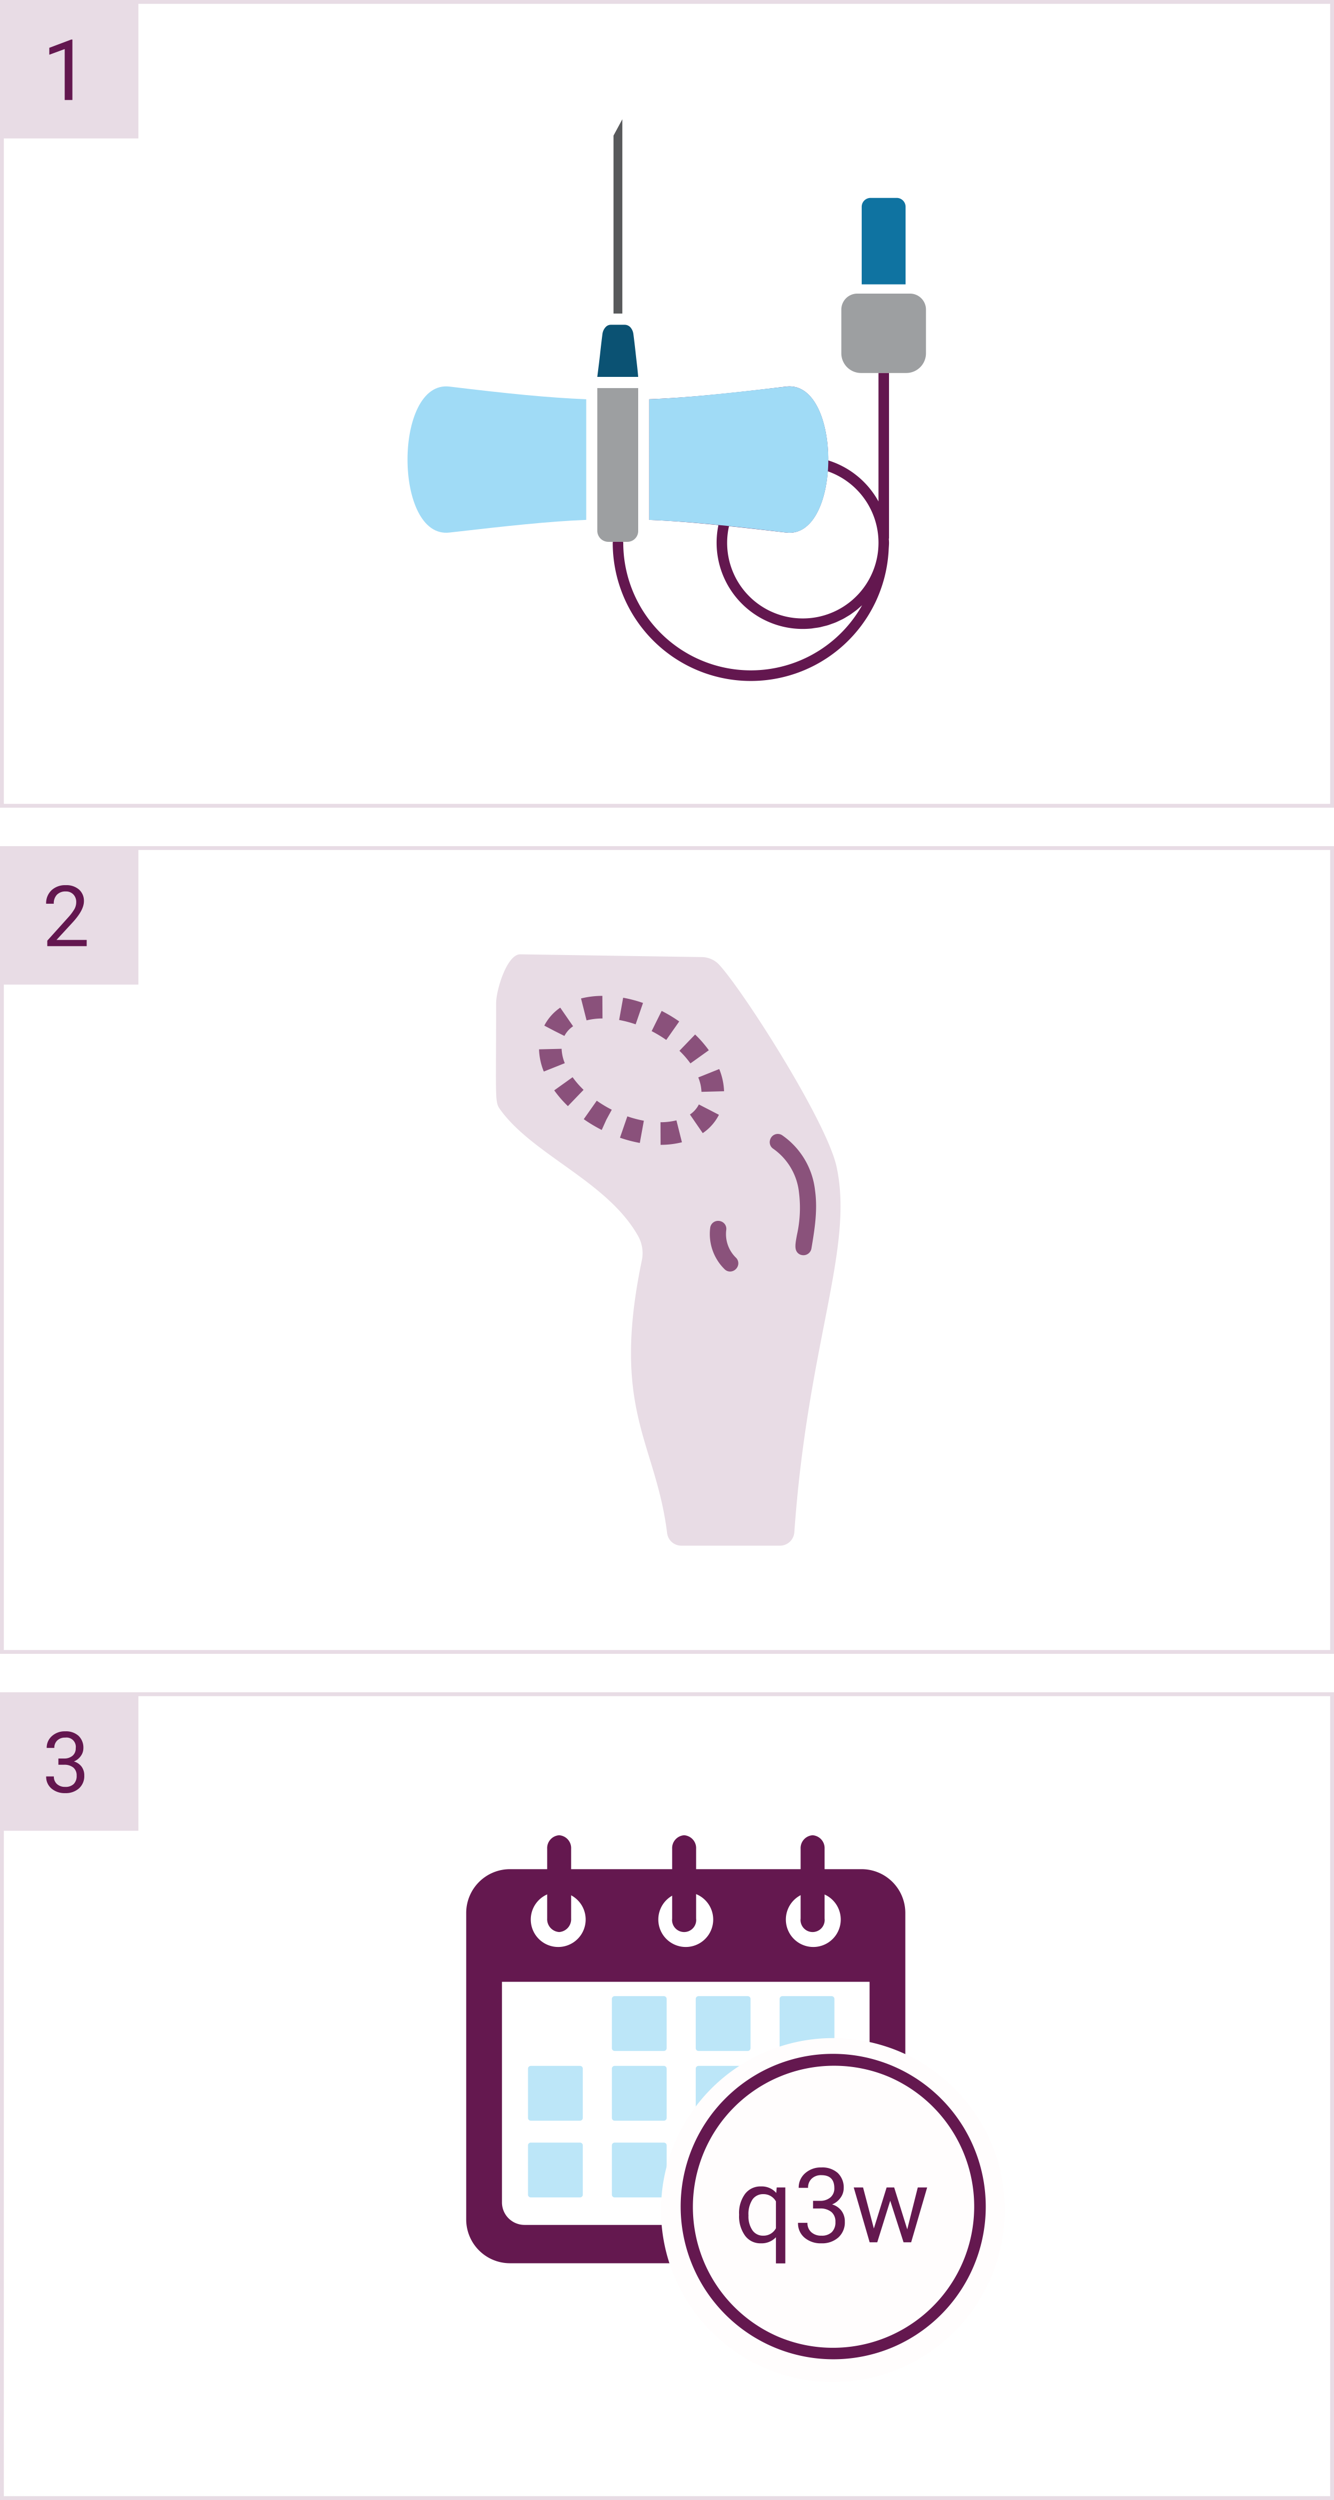 <svg xmlns="http://www.w3.org/2000/svg" xmlns:xlink="http://www.w3.org/1999/xlink" width="347" height="650" viewBox="0 0 347 650"><rect x="0" y="0" width="347" height="650" fill="#808080" stroke="none"/><defs><clipPath id="a"><rect width="46.582" height="38.066" fill="#a0dbf6"/></clipPath><clipPath id="b"><rect width="48.122" height="38.73" fill="#63174f"/></clipPath><clipPath id="d"><rect width="347" height="650"/></clipPath></defs><g id="c" clip-path="url(#d)"><rect width="347" height="650" fill="#fff"/><path d="M1,1V209H346V1H1M0,0H347V210H0Z" fill="#e8dce5"/><path d="M1,1V209H346V1H1M0,0H347V210H0Z" transform="translate(0 220)" fill="#e8dce5"/><rect width="36" height="36" fill="#e8dce5"/><path d="M7.831,20h-2V6.755L1.826,8.227v-1.8L7.52,4.284h.312Z" transform="translate(11 6)" fill="#63174f"/><rect width="36" height="36" transform="translate(0 220)" fill="#e8dce5"/><path d="M11.548,20H1.3V18.571l5.414-6.016a12.862,12.862,0,0,0,1.66-2.218A3.7,3.7,0,0,0,8.83,8.57a2.806,2.806,0,0,0-.741-2.009,2.592,2.592,0,0,0-1.977-.784,3.069,3.069,0,0,0-2.3.843,3.221,3.221,0,0,0-.822,2.347H1A4.613,4.613,0,0,1,2.39,5.477,5.157,5.157,0,0,1,6.112,4.145,4.955,4.955,0,0,1,9.561,5.289a3.9,3.9,0,0,1,1.268,3.045q0,2.31-2.943,5.5L3.7,18.378h7.853Z" transform="translate(11 226)" fill="#63174f"/><g transform="translate(106 30.999)"><path d="M51.1,9.191a2.31,2.31,0,0,0-2.3-2.319H41.987a2.309,2.309,0,0,0-2.3,2.319V29.355H51.1Z" transform="translate(78.459 13.584)" fill="#0f73a1"/><path d="M20.3,0,18,4.26V50.535h2.3Z" transform="translate(35.582 0.001)" fill="#58595b"/><path d="M10.928,61.337C26.073,59.6,36.807,58.432,46.49,58.045V26.68c-9.683-.39-20.417-1.453-35.562-3.292-14.571-1.744-14.571,39.694,0,37.95" transform="translate(0 46.125)" fill="#a0dbf6"/><path d="M27.223,31.506c-.191-2.325-.479-4.453-.67-6.293-.193-1.741-.384-3.387-.577-4.84a3.24,3.24,0,0,0-.765-1.744,2.036,2.036,0,0,0-1.533-.676H20.129a1.848,1.848,0,0,0-1.438.676,3.265,3.265,0,0,0-.768,1.744c-.191,1.453-.381,3.1-.575,4.84-.191,1.84-.479,3.968-.765,6.293H27.223Z" transform="translate(32.782 35.488)" fill="#0b5273"/><path d="M50.316,35.874h4.545a5.132,5.132,0,0,0,5.069-5.12V19.392a4.162,4.162,0,0,0-4.117-4.161H42.029a4.163,4.163,0,0,0-4.12,4.161V30.754a5.132,5.132,0,0,0,5.069,5.12h7.338Z" transform="translate(74.935 30.107)" fill="#9d9fa1"/><path d="M27.223,60.563V23.482H16.584V60.563a2.893,2.893,0,0,0,2.852,2.9h5.031a2.816,2.816,0,0,0,2.756-2.9" transform="translate(32.782 46.417)" fill="#9d9fa1"/><path d="M90.573,22.166H87.834v33.4A22.513,22.513,0,0,0,74.758,44.89c.054-10-3.608-20.072-10.993-19.194-15.05,1.84-25.784,2.905-35.559,3.292V60.357c5.486.217,11.305.685,17.991,1.357a22.422,22.422,0,0,0,21.953,27c.759,0,1.509-.042,2.25-.113.256-.027.5-.08.756-.113.479-.065.961-.125,1.429-.217.3-.063.592-.149.89-.223.411-.1.822-.193,1.223-.316.31-.092.6-.211.908-.318.375-.134.753-.259,1.119-.414.3-.125.6-.274.893-.411.348-.167.7-.324,1.042-.506.292-.155.569-.327.851-.494.327-.2.661-.387.979-.6.271-.182.533-.381.8-.572.31-.226.619-.447.914-.685.253-.205.494-.423.738-.637.208-.185.429-.357.634-.548A33.195,33.195,0,0,1,21.442,66.292a1.1,1.1,0,0,0-.048-.223H22.55l.021-.006H17.543l.021.006h1.185a1.1,1.1,0,0,0-.045.223,35.912,35.912,0,0,0,71.753,2.292c.018-.188.015-.381.03-.572.027-.569.086-1.128.086-1.7v-.018c0-.366-.036-.72-.054-1.084h.054ZM68.15,85.98a19.647,19.647,0,0,1-19.2-23.986c4.483.47,9.362,1.021,14.818,1.655,6.578.78,10.2-7.126,10.874-15.925A19.677,19.677,0,0,1,68.15,85.98" transform="translate(34.678 43.816)" fill="#63174f"/><g transform="translate(62.88 69.459)"><g clip-path="url(#a)"><path d="M56.758,23.391C41.582,25.132,30.827,26.3,21.124,26.684V58.056c9.7.39,20.458,1.453,35.634,3.293,14.6,1.745,14.6-39.7,0-37.958" transform="translate(-21.126 -23.336)" fill="#a0dbf6"/></g></g><rect width="134.865" height="146.042" transform="translate(0.001 0)" fill="none"/><rect width="134.866" height="146.042" transform="translate(0.001 0.001)" fill="none"/></g><g transform="translate(129 248.122)"><path d="M88.615,55.265c-2.507-11.652-23.968-45.32-30.487-52.5A6.275,6.275,0,0,0,53.49.718L6.324,0C2.864,0,.049,9.281.049,12.741c0,26.316-.433,25.6,1.273,27.907C9.991,52.344,29.086,59.164,37,73.276a9.107,9.107,0,0,1,.948,6.323c-8.125,39.065,3.622,47.061,6.586,70.909a3.723,3.723,0,0,0,3.7,3.247H73.9a3.753,3.753,0,0,0,3.722-3.488c3.479-49.3,15.578-73.7,10.993-95" transform="translate(0 0)" fill="#e8dce5"/><rect width="89.64" height="153.756" transform="translate(0 0)" fill="none"/><g transform="translate(11.214 10.804)" opacity="0.706"><g transform="translate(0 0)" clip-path="url(#b)"><path d="M31.616,38.73l-.024-5.875a17.356,17.356,0,0,0,4.145-.488l1.433,5.7a23.281,23.281,0,0,1-5.554.666m-5.4-.492a34.788,34.788,0,0,1-5.165-1.361l1.922-5.553a29.1,29.1,0,0,0,4.292,1.134Zm16.367-2.552-3.33-4.841a6.884,6.884,0,0,0,2.276-2.531l.046-.087,5.221,2.693-.039.074a12.7,12.7,0,0,1-4.175,4.693m-26.273-.831-.146-.07a37.844,37.844,0,0,1-4.528-2.729l3.381-4.8a32.339,32.339,0,0,0,3.755,2.269l.15.079-1.41,2.583Zm-8.8-6.192a29.715,29.715,0,0,1-3.559-4.1l4.78-3.417a23.806,23.806,0,0,0,2.855,3.282Zm34.742-3.716a10.9,10.9,0,0,0-.832-3.743l5.456-2.181a16.759,16.759,0,0,1,1.251,5.769ZM1.239,19.678A16.674,16.674,0,0,1,0,13.9l5.874-.138A10.842,10.842,0,0,0,6.7,17.5Zm38.142-2.119a23.828,23.828,0,0,0-2.86-3.279L40.6,10.045a29.827,29.827,0,0,1,3.562,4.093Zm-6.29-6.1a32.237,32.237,0,0,0-3.8-2.291L31.9,3.911l.107.055a37.833,37.833,0,0,1,4.458,2.687ZM6.6,10.417,3.972,9.1l-2.6-1.366A12.705,12.705,0,0,1,5.517,3.064L8.858,7.9A6.885,6.885,0,0,0,6.6,10.417M25.129,7.4a28.907,28.907,0,0,0-4.291-1.129L21.88.485a34.744,34.744,0,0,1,5.167,1.358ZM12.365,6.37,10.922.674A23.13,23.13,0,0,1,16.475,0l.032,5.875a17.3,17.3,0,0,0-4.142.494" transform="translate(0 0)" fill="#63174f"/></g></g><g opacity="0.703"><path d="M102.237,66.593a1.105,1.105,0,0,0-1.209,1.85,16.969,16.969,0,0,1,7.1,12.106c1.282,9.333-2.6,14.93-.022,15.361A1.109,1.109,0,0,0,109.381,95c.8-4.774,1.63-9.707.938-14.75a19.17,19.17,0,0,0-8.083-13.656" transform="translate(-28.297 -18.692)" fill="#63174f"/><path d="M108.292,96.927h0a2.084,2.084,0,0,1-.355-.031,1.959,1.959,0,0,1-1.328-.8c-.664-.95-.4-2.347-.008-4.462a32.164,32.164,0,0,0,.537-10.948,15.976,15.976,0,0,0-6.657-11.405,2.041,2.041,0,0,1-.874-2.327,2.075,2.075,0,0,1,3.177-1.2,20.166,20.166,0,0,1,8.527,14.358c.712,5.192-.129,10.2-.942,15.047A2.1,2.1,0,0,1,108.292,96.927Zm-.056-2.009.035.007h.021a.113.113,0,0,0,.1-.093c.789-4.7,1.6-9.559.934-14.449A18.175,18.175,0,0,0,101.69,67.43a.229.229,0,0,0-.069-.034.108.108,0,0,0-.047.209,17.964,17.964,0,0,1,7.545,12.808A34.377,34.377,0,0,1,108.567,92c-.158.845-.294,1.575-.345,2.133A2.273,2.273,0,0,0,108.237,94.917Z" transform="translate(-28.297 -18.692)" fill="#63174f"/></g><g opacity="0.703"><path d="M82.346,108.694a1.1,1.1,0,0,0,1.535-1.589A9.564,9.564,0,0,1,81.1,99.1a1.106,1.106,0,0,0-2.191-.294,11.81,11.81,0,0,0,3.438,9.889" transform="translate(-22.186 -27.547)" fill="#63174f"/><path d="M83.1,110.022h0a2.043,2.043,0,0,1-1.447-.612,12.827,12.827,0,0,1-3.731-10.738,2.046,2.046,0,0,1,2.067-1.818,2.16,2.16,0,0,1,1.631.721,2.06,2.06,0,0,1,.476,1.655,8.546,8.546,0,0,0,2.486,7.156,2.038,2.038,0,0,1,.507,2.262A2.18,2.18,0,0,1,83.1,110.022ZM79.917,98.866a.223.223,0,0,0-.018.071,10.793,10.793,0,0,0,3.141,9.038l.006.006a.235.235,0,0,0,.053.041.109.109,0,0,0,.088-.2,10.58,10.58,0,0,1-3.079-8.858.222.222,0,0,0,0-.075.2.2,0,0,0-.124-.037A.159.159,0,0,0,79.917,98.866Z" transform="translate(-22.186 -27.547)" fill="#63174f"/></g></g><path d="M11.731,13.293h91.512A11.39,11.39,0,0,1,114.6,24.649V104.4a11.389,11.389,0,0,1-11.356,11.356H11.731A11.389,11.389,0,0,1,.375,104.4V24.649A11.39,11.39,0,0,1,11.731,13.293m12.58,5.958a7.139,7.139,0,1,1-7.139,7.139,7.139,7.139,0,0,1,7.139-7.139m33.176,0a7.139,7.139,0,1,1-7.139,7.139,7.139,7.139,0,0,1,7.139-7.139m33.176,0a7.139,7.139,0,1,1-7.139,7.139,7.139,7.139,0,0,1,7.139-7.139M105.3,42.587V99.948a5.858,5.858,0,0,1-5.84,5.84H15.517a5.857,5.857,0,0,1-5.839-5.84V42.587Z" transform="translate(120.893 472.689)" fill="#64184f" fill-rule="evenodd"/><path d="M28.553,0a3.348,3.348,0,0,1,3.118,3.521V21.647a3.348,3.348,0,0,1-3.118,3.521,3.348,3.348,0,0,1-3.118-3.521V3.521A3.348,3.348,0,0,1,28.553,0" transform="translate(116.894 477.166)" fill="#64184f" fill-rule="evenodd"/><path d="M69.805,0a3.348,3.348,0,0,1,3.118,3.521V21.647a3.141,3.141,0,1,1-6.236,0V3.521A3.348,3.348,0,0,1,69.805,0" transform="translate(108.153 477.166)" fill="#64184f" fill-rule="evenodd"/><path d="M111.056,0a3.348,3.348,0,0,1,3.118,3.521V21.647a3.141,3.141,0,1,1-6.236,0V3.521A3.348,3.348,0,0,1,111.056,0" transform="translate(100.319 477.166)" fill="#64184f" fill-rule="evenodd"/><path d="M24.994,104.66v12.808a.724.724,0,0,0,.723.723H38.525a.725.725,0,0,0,.723-.723V104.66a.725.725,0,0,0-.723-.723H25.717a.724.724,0,0,0-.723.723" transform="translate(112.348 453.141)" fill="#a0dbf6" fill-rule="evenodd" opacity="0.696"/><path d="M24.994,81.438V94.246a.724.724,0,0,0,.723.723H38.525a.725.725,0,0,0,.723-.723V81.438a.725.725,0,0,0-.723-.723H25.717a.724.724,0,0,0-.723.723" transform="translate(112.348 456.416)" fill="#a0dbf6" fill-rule="evenodd" opacity="0.696"/><path d="M50.394,104.66v12.808a.724.724,0,0,0,.723.723H63.924a.725.725,0,0,0,.723-.723V104.66a.725.725,0,0,0-.723-.723H51.117a.724.724,0,0,0-.723.723" transform="translate(108.765 453.141)" fill="#a0dbf6" fill-rule="evenodd" opacity="0.696"/><path d="M75.793,104.614v11.992a.678.678,0,0,0,.677.677H88.462a.679.679,0,0,0,.677-.677V104.614a.679.679,0,0,0-.677-.677H76.47a.678.678,0,0,0-.677.677" transform="translate(106.128 453.13)" fill="#64184f" fill-rule="evenodd"/><path d="M.842-1.39H12.5A2.235,2.235,0,0,1,14.736.842V12.5A2.235,2.235,0,0,1,12.5,14.736H.842A2.235,2.235,0,0,1-1.39,12.5V.842A2.235,2.235,0,0,1,.842-1.39ZM11.956,1.39H1.39V11.956H11.956Z" transform="translate(181.921 557.067)" fill="#64184f"/><path d="M101.193,104.614v11.992a.678.678,0,0,0,.677.677h11.992a.679.679,0,0,0,.677-.677V104.614a.679.679,0,0,0-.677-.677H101.87a.678.678,0,0,0-.677.677" transform="translate(101.155 453.13)" fill="#64184f" fill-rule="evenodd"/><path d="M.842-1.39H12.5A2.235,2.235,0,0,1,14.736.842V12.5A2.235,2.235,0,0,1,12.5,14.736H.842A2.235,2.235,0,0,1-1.39,12.5V.842A2.235,2.235,0,0,1,.842-1.39ZM11.956,1.39H1.39V11.956H11.956Z" transform="translate(202.348 557.067)" fill="#64184f"/><path d="M50.394,81.438V94.246a.724.724,0,0,0,.723.723H63.924a.725.725,0,0,0,.723-.723V81.438a.725.725,0,0,0-.723-.723H51.117a.724.724,0,0,0-.723.723" transform="translate(108.765 456.416)" fill="#a0dbf6" fill-rule="evenodd" opacity="0.696"/><path d="M75.793,81.438V94.246a.724.724,0,0,0,.723.723H89.324a.725.725,0,0,0,.723-.723V81.438a.725.725,0,0,0-.723-.723H76.516a.724.724,0,0,0-.723.723" transform="translate(105.182 456.416)" fill="#a0dbf6" fill-rule="evenodd" opacity="0.696"/><path d="M101.193,81.392V93.384a.678.678,0,0,0,.677.677h11.992a.679.679,0,0,0,.677-.677V81.392a.679.679,0,0,0-.677-.677H101.87a.678.678,0,0,0-.677.677" transform="translate(101.155 457.677)" fill="#64184f" fill-rule="evenodd"/><path d="M.842-1.39H12.5A2.235,2.235,0,0,1,14.736.842V12.5A2.235,2.235,0,0,1,12.5,14.736H.842A2.235,2.235,0,0,1-1.39,12.5V.842A2.235,2.235,0,0,1,.842-1.39ZM11.956,1.39H1.39V11.956H11.956Z" transform="translate(202.348 538.391)" fill="#64184f"/><path d="M50.394,58.215V71.023a.724.724,0,0,0,.723.723H63.924a.725.725,0,0,0,.723-.723V58.215a.725.725,0,0,0-.723-.723H51.117a.724.724,0,0,0-.723.723" transform="translate(108.765 461.504)" fill="#a0dbf6" fill-rule="evenodd" opacity="0.696"/><path d="M75.793,58.215V71.023a.724.724,0,0,0,.723.723H89.324a.725.725,0,0,0,.723-.723V58.215a.725.725,0,0,0-.723-.723H76.516a.724.724,0,0,0-.723.723" transform="translate(105.182 461.504)" fill="#a0dbf6" fill-rule="evenodd" opacity="0.696"/><path d="M101.193,58.215V71.023a.724.724,0,0,0,.723.723h12.808a.725.725,0,0,0,.723-.723V58.215a.725.725,0,0,0-.723-.723H101.916a.724.724,0,0,0-.723.723" transform="translate(101.599 461.504)" fill="#a0dbf6" fill-rule="evenodd" opacity="0.696"/><path d="M147.89,116.459a38.214,38.214,0,1,1-38.214-38.214,38.214,38.214,0,0,1,38.214,38.214" transform="translate(106.976 458.16)" fill="#fffdfd"/><path d="M38.214-6.5A44.714,44.714,0,1,1-6.5,38.214,44.765,44.765,0,0,1,38.214-6.5Zm0,76.428A31.714,31.714,0,1,0,6.5,38.214,31.75,31.75,0,0,0,38.214,69.928Z" transform="translate(178.438 536.405)" fill="#fffdfd"/><path d="M147.89,116.459a38.214,38.214,0,1,1-38.214-38.214,38.214,38.214,0,0,1,38.214,38.214" transform="translate(106.976 458.16)" fill="#fffdfd"/><path d="M38.214-1.5A39.724,39.724,0,0,1,53.673,74.807,39.724,39.724,0,0,1,22.755,1.622,39.467,39.467,0,0,1,38.214-1.5Zm0,76.428A36.724,36.724,0,0,0,52.5,4.385,36.724,36.724,0,0,0,23.924,72.044,36.483,36.483,0,0,0,38.214,74.928Z" transform="translate(178.5 535.5)" fill="#64184f"/><path d="M1.252-7.251a8.372,8.372,0,0,1,1.542-5.32,5,5,0,0,1,4.14-1.958,5,5,0,0,1,3.995,1.7l.105-1.437h2.241V5.484H10.837v-6.8A5.119,5.119,0,0,1,6.908.264a4.919,4.919,0,0,1-4.12-2.01A8.559,8.559,0,0,1,1.252-7.08Zm2.439.277a6.347,6.347,0,0,0,1.035,3.85,3.292,3.292,0,0,0,2.788,1.4,3.652,3.652,0,0,0,3.322-1.925v-6.987a3.664,3.664,0,0,0-3.3-1.885,3.317,3.317,0,0,0-2.808,1.4A6.909,6.909,0,0,0,3.691-6.974Zm16.8-3.81H22.32a4.028,4.028,0,0,0,2.716-.91,3.039,3.039,0,0,0,.989-2.386q0-3.375-3.362-3.375a3.5,3.5,0,0,0-2.525.9,3.161,3.161,0,0,0-.943,2.393H16.756a4.9,4.9,0,0,1,1.668-3.79,6.075,6.075,0,0,1,4.239-1.51,6,6,0,0,1,4.258,1.437,5.191,5.191,0,0,1,1.542,3.995,4.214,4.214,0,0,1-.811,2.426,4.9,4.9,0,0,1-2.208,1.753A4.717,4.717,0,0,1,27.89-8.187a4.613,4.613,0,0,1,.864,2.834,5.236,5.236,0,0,1-1.687,4.1A6.319,6.319,0,0,1,22.676.264a6.486,6.486,0,0,1-4.4-1.463,4.854,4.854,0,0,1-1.694-3.863h2.452a3.137,3.137,0,0,0,.989,2.426,3.761,3.761,0,0,0,2.65.91,3.69,3.69,0,0,0,2.7-.923,3.557,3.557,0,0,0,.936-2.65,3.227,3.227,0,0,0-1.028-2.571,4.48,4.48,0,0,0-2.966-.923H20.487Zm24.5,7.422,2.742-10.9h2.439L46.011,0H44.033L40.566-10.811,37.191,0H35.213l-4.14-14.265H33.5L36.308-3.586,39.63-14.265h1.964Z" transform="translate(191 583)" fill="#64184f"/><rect width="36" height="36" transform="translate(0 440)" fill="#e8dce5"/><path d="M4.189,11.213H5.683A3.282,3.282,0,0,0,7.9,10.472,2.476,2.476,0,0,0,8.7,8.527a2.426,2.426,0,0,0-2.739-2.75A2.849,2.849,0,0,0,3.9,6.513a2.575,2.575,0,0,0-.768,1.95H1.149A3.99,3.99,0,0,1,2.508,5.375a4.95,4.95,0,0,1,3.454-1.23,4.892,4.892,0,0,1,3.47,1.171A4.23,4.23,0,0,1,10.688,8.57a3.433,3.433,0,0,1-.661,1.977,3.989,3.989,0,0,1-1.8,1.429,3.844,3.844,0,0,1,1.993,1.354,3.759,3.759,0,0,1,.7,2.31A4.267,4.267,0,0,1,9.55,18.979a5.149,5.149,0,0,1-3.577,1.235A5.285,5.285,0,0,1,2.39,19.022a3.955,3.955,0,0,1-1.38-3.147h2a2.556,2.556,0,0,0,.806,1.977,3.064,3.064,0,0,0,2.159.741,3.007,3.007,0,0,0,2.2-.752,2.9,2.9,0,0,0,.763-2.159A2.63,2.63,0,0,0,8.1,13.587a3.651,3.651,0,0,0-2.417-.752H4.189Z" transform="translate(11 446)" fill="#63174f"/><path d="M1,1V209H346V1H1M0,0H347V210H0Z" transform="translate(0 440)" fill="#e8dce5"/></g></svg>
